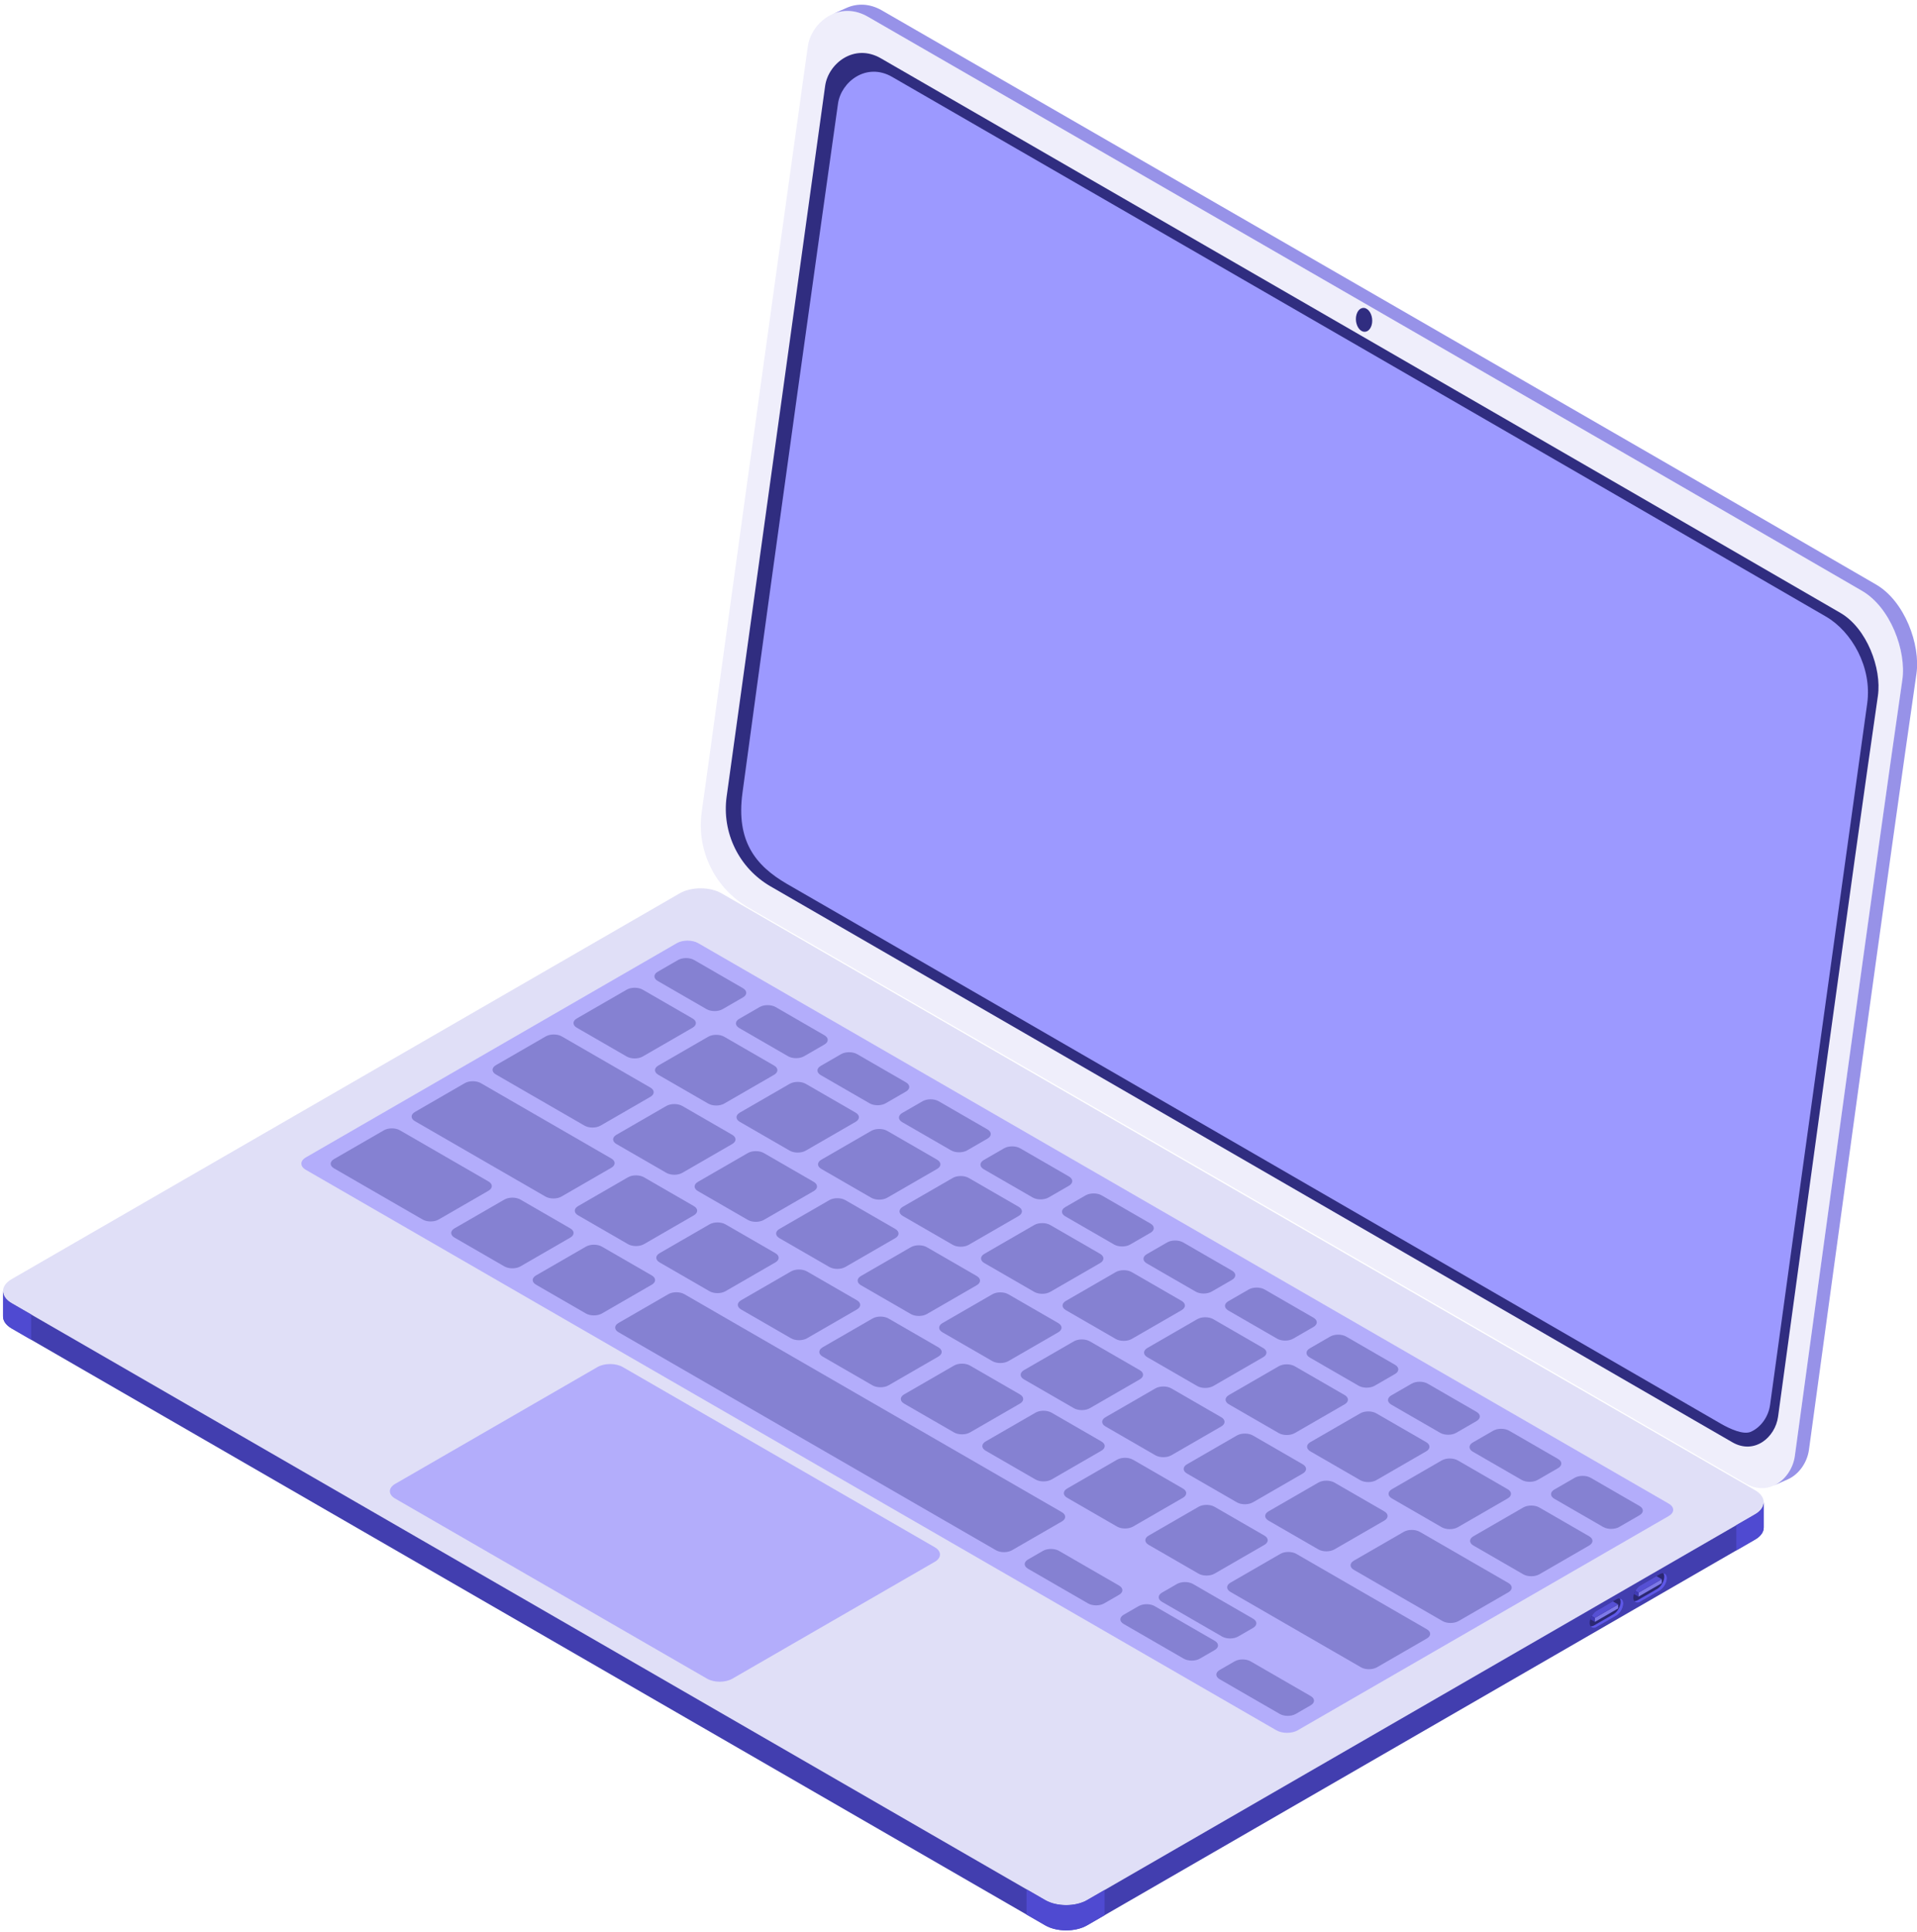 <?xml version="1.0" encoding="UTF-8"?><svg xmlns="http://www.w3.org/2000/svg" xmlns:xlink="http://www.w3.org/1999/xlink" height="702.3" preserveAspectRatio="xMidYMid meet" version="1.0" viewBox="-1.1 -1.7 697.0 702.3" width="697.0" zoomAndPan="magnify"><defs><clipPath id="a"><path d="M 301 0 L 695.941 0 L 695.941 539 L 301 539 Z M 301 0"/></clipPath></defs><g><g><path d="M 637.027 548.773 C 641.223 546.352 641.223 542.426 637.027 540.004 L 261.23 323.031 C 257.035 320.609 250.234 320.609 246.039 323.031 L 3.145 463.27 C -1.051 465.691 -1.051 469.617 3.145 472.039 L 378.945 689.012 C 383.141 691.434 389.941 691.434 394.137 689.012 L 637.027 548.773" fill="#e0dff7"/></g><g><path d="M 255.984 608.516 L 142.559 543.031 C 140.02 541.562 140.02 539.184 142.559 537.719 L 216.133 495.238 C 218.672 493.773 222.793 493.773 225.336 495.238 L 338.758 560.727 C 341.301 562.191 341.301 564.57 338.758 566.039 L 265.184 608.516 C 262.645 609.984 258.523 609.984 255.984 608.516" fill="#b3adfb"/></g><g><path d="M 637.027 548.773 L 394.137 689.012 C 389.941 691.434 383.141 691.434 378.945 689.012 L 3.145 472.039 C 1.051 470.828 0 469.242 0 467.652 L 0 476.824 C 0 478.414 1.051 480 3.145 481.211 L 378.945 698.184 C 383.141 700.605 389.941 700.605 394.137 698.184 L 637.027 557.945 C 639.129 556.734 640.176 555.148 640.176 553.559 L 640.176 544.387 C 640.176 545.977 639.129 547.562 637.027 548.773" fill="#423eaf"/></g><g><path d="M 3.145 472.039 C 1.051 470.828 0 469.242 0 467.652 L 0 476.824 C 0 478.414 1.051 480 3.145 481.211 L 10.223 485.297 L 10.223 476.125 L 3.145 472.039" fill="#4f4ad1"/></g><g><path d="M 394.137 689.012 C 389.941 691.434 383.141 691.434 378.945 689.012 L 372.145 685.086 L 372.145 694.258 L 378.945 698.184 C 383.141 700.605 389.941 700.605 394.137 698.184 L 400.516 694.5 L 400.516 685.332 L 394.137 689.012" fill="#4f4ad1"/></g><g><path d="M 637.027 548.773 L 630.199 552.715 L 630.199 561.887 L 637.027 557.945 C 639.129 556.734 640.176 555.148 640.176 553.559 L 640.176 544.387 C 640.176 545.977 639.129 547.562 637.027 548.773" fill="#4f4ad1"/></g><g><path d="M 470.73 627.273 C 468.586 628.512 465.113 628.512 462.969 627.273 L 110.078 423.527 C 107.938 422.289 107.938 420.285 110.078 419.047 L 244.996 341.148 C 247.141 339.914 250.613 339.914 252.758 341.148 L 605.648 544.895 C 607.789 546.133 607.789 548.137 605.648 549.375 L 470.73 627.273" fill="#b3adfb"/></g><g><path d="M 232.574 382.355 C 230.969 383.281 228.363 383.281 226.762 382.355 L 208.617 371.879 C 207.016 370.953 207.016 369.449 208.617 368.523 L 226.762 358.051 C 228.367 357.121 230.969 357.121 232.574 358.051 L 250.715 368.523 C 252.32 369.449 252.32 370.953 250.715 371.883 L 232.574 382.355" fill="#8581d2"/></g><g><path d="M 262.211 399.465 C 260.605 400.395 258 400.395 256.395 399.465 L 238.254 388.992 C 236.648 388.062 236.648 386.562 238.254 385.637 L 256.395 375.16 C 258.004 374.234 260.605 374.234 262.211 375.16 L 280.352 385.637 C 281.957 386.562 281.957 388.066 280.352 388.992 L 262.211 399.465" fill="#8581d2"/></g><g><path d="M 291.844 416.578 C 290.238 417.504 287.637 417.504 286.031 416.578 L 267.891 406.102 C 266.285 405.176 266.285 403.672 267.891 402.746 L 286.031 392.273 C 287.637 391.348 290.242 391.348 291.848 392.273 L 309.988 402.746 C 311.594 403.676 311.594 405.176 309.984 406.105 L 291.844 416.578" fill="#8581d2"/></g><g><path d="M 188.105 458.652 C 186.5 459.582 183.898 459.582 182.289 458.652 L 164.152 448.18 C 162.547 447.254 162.547 445.75 164.152 444.82 L 182.293 434.348 C 183.898 433.422 186.5 433.422 188.105 434.348 L 206.246 444.824 C 207.852 445.75 207.852 447.254 206.246 448.18 L 188.105 458.652" fill="#8581d2"/></g><g><path d="M 217.742 475.766 C 216.137 476.691 213.531 476.691 211.926 475.766 L 193.785 465.289 C 192.18 464.363 192.18 462.859 193.785 461.934 L 211.93 451.461 C 213.535 450.531 216.137 450.531 217.742 451.461 L 235.883 461.934 C 237.488 462.863 237.488 464.363 235.883 465.293 L 217.742 475.766" fill="#8581d2"/></g><g><path d="M 321.48 433.688 C 319.875 434.617 317.27 434.617 315.664 433.688 L 297.523 423.215 C 295.922 422.289 295.922 420.785 297.527 419.859 L 315.668 409.383 C 317.273 408.457 319.875 408.457 321.48 409.383 L 339.621 419.859 C 341.227 420.785 341.227 422.289 339.621 423.215 L 321.48 433.688" fill="#8581d2"/></g><g><path d="M 351.113 450.801 C 349.512 451.727 346.906 451.727 345.301 450.801 L 327.16 440.324 C 325.555 439.398 325.555 437.895 327.16 436.969 L 345.305 426.496 C 346.906 425.57 349.512 425.57 351.117 426.496 L 369.258 436.969 C 370.863 437.898 370.863 439.398 369.258 440.328 L 351.113 450.801" fill="#8581d2"/></g><g><path d="M 380.75 467.91 C 379.145 468.84 376.543 468.84 374.938 467.91 L 356.797 457.438 C 355.191 456.512 355.191 455.008 356.797 454.082 L 374.938 443.605 C 376.543 442.68 379.148 442.68 380.754 443.605 L 398.895 454.082 C 400.496 455.008 400.496 456.512 398.891 457.438 L 380.75 467.91" fill="#8581d2"/></g><g><path d="M 410.387 485.023 C 408.781 485.949 406.18 485.949 404.57 485.023 L 386.434 474.551 C 384.824 473.621 384.824 472.117 386.434 471.191 L 404.574 460.719 C 406.18 459.793 408.781 459.793 410.387 460.719 L 428.527 471.191 C 430.133 472.121 430.133 473.621 428.527 474.551 L 410.387 485.023" fill="#8581d2"/></g><g><path d="M 440.023 502.137 C 438.414 503.062 435.812 503.062 434.207 502.137 L 416.066 491.66 C 414.461 490.734 414.461 489.23 416.066 488.305 L 434.211 477.828 C 435.812 476.902 438.418 476.902 440.023 477.828 L 458.164 488.305 C 459.77 489.23 459.77 490.734 458.164 491.66 L 440.023 502.137" fill="#8581d2"/></g><g><path d="M 469.656 519.246 C 468.051 520.176 465.449 520.176 463.844 519.246 L 445.703 508.773 C 444.098 507.844 444.098 506.344 445.703 505.414 L 463.844 494.941 C 465.449 494.016 468.055 494.016 469.656 494.941 L 487.801 505.414 C 489.402 506.344 489.402 507.848 487.801 508.773 L 469.656 519.246" fill="#8581d2"/></g><g><path d="M 499.293 536.359 C 497.688 537.285 495.086 537.285 493.477 536.359 L 475.34 525.883 C 473.73 524.957 473.734 523.453 475.34 522.527 L 493.48 512.055 C 495.086 511.125 497.688 511.125 499.293 512.055 L 517.434 522.527 C 519.039 523.453 519.039 524.957 517.434 525.883 L 499.293 536.359" fill="#8581d2"/></g><g><path d="M 246.98 424.637 C 245.375 425.562 242.773 425.562 241.168 424.633 L 223.027 414.16 C 221.422 413.234 221.422 411.73 223.027 410.805 L 241.168 400.328 C 242.773 399.402 245.379 399.402 246.98 400.328 L 265.121 410.805 C 266.727 411.73 266.727 413.234 265.121 414.16 L 246.98 424.637" fill="#8581d2"/></g><g><path d="M 276.617 441.746 C 275.012 442.672 272.406 442.672 270.801 441.746 L 252.66 431.273 C 251.055 430.344 251.055 428.844 252.66 427.914 L 270.805 417.441 C 272.41 416.516 275.012 416.516 276.617 417.441 L 294.758 427.914 C 296.363 428.844 296.363 430.348 294.758 431.273 L 276.617 441.746" fill="#8581d2"/></g><g><path d="M 306.254 458.859 C 304.645 459.785 302.043 459.785 300.438 458.859 L 282.297 448.383 C 280.691 447.457 280.691 445.953 282.297 445.027 L 300.438 434.555 C 302.047 433.625 304.648 433.625 306.254 434.555 L 324.395 445.027 C 326 445.953 326 447.457 324.395 448.383 L 306.254 458.859" fill="#8581d2"/></g><g><path d="M 335.887 475.969 C 334.281 476.895 331.68 476.895 330.074 475.969 L 311.934 465.496 C 310.328 464.566 310.328 463.066 311.934 462.137 L 330.074 451.664 C 331.68 450.738 334.281 450.738 335.887 451.664 L 354.027 462.141 C 355.633 463.066 355.633 464.566 354.027 465.496 L 335.887 475.969" fill="#8581d2"/></g><g><path d="M 365.523 493.082 C 363.918 494.008 361.312 494.008 359.711 493.078 L 341.566 482.605 C 339.965 481.68 339.965 480.176 341.566 479.25 L 359.711 468.777 C 361.316 467.848 363.918 467.848 365.523 468.777 L 383.664 479.25 C 385.27 480.176 385.27 481.68 383.664 482.605 L 365.523 493.082" fill="#8581d2"/></g><g><path d="M 395.156 510.191 C 393.551 511.117 390.949 511.117 389.344 510.191 L 371.203 499.719 C 369.598 498.789 369.598 497.289 371.203 496.359 L 389.344 485.887 C 390.949 484.961 393.555 484.961 395.16 485.887 L 413.301 496.363 C 414.906 497.289 414.906 498.793 413.301 499.719 L 395.156 510.191" fill="#8581d2"/></g><g><path d="M 424.793 527.305 C 423.188 528.23 420.586 528.23 418.98 527.305 L 400.84 516.828 C 399.234 515.902 399.234 514.398 400.84 513.473 L 418.98 503 C 420.586 502.07 423.188 502.07 424.797 503 L 442.934 513.473 C 444.539 514.398 444.539 515.902 442.934 516.828 L 424.793 527.305" fill="#8581d2"/></g><g><path d="M 454.43 544.414 C 452.824 545.344 450.219 545.344 448.613 544.414 L 430.473 533.941 C 428.867 533.016 428.867 531.512 430.473 530.586 L 448.617 520.109 C 450.223 519.184 452.824 519.184 454.43 520.109 L 472.57 530.586 C 474.176 531.512 474.176 533.016 472.57 533.941 L 454.43 544.414" fill="#8581d2"/></g><g><path d="M 484.062 561.527 C 482.461 562.453 479.855 562.453 478.25 561.527 L 460.109 551.051 C 458.504 550.125 458.504 548.621 460.109 547.695 L 478.254 537.223 C 479.855 536.297 482.461 536.297 484.066 537.223 L 502.207 547.695 C 503.812 548.621 503.812 550.125 502.207 551.055 L 484.062 561.527" fill="#8581d2"/></g><g><path d="M 528.93 553.469 C 527.32 554.398 524.719 554.395 523.113 553.469 L 504.973 542.996 C 503.367 542.066 503.367 540.566 504.973 539.641 L 523.113 529.164 C 524.723 528.238 527.324 528.238 528.93 529.164 L 547.07 539.641 C 548.676 540.566 548.676 542.07 547.07 542.996 L 528.93 553.469" fill="#8581d2"/></g><g><path d="M 558.562 570.582 C 556.957 571.508 554.355 571.508 552.75 570.582 L 534.609 560.105 C 533.004 559.18 533.004 557.676 534.609 556.75 L 552.75 546.277 C 554.355 545.348 556.961 545.348 558.566 546.277 L 576.703 556.75 C 578.309 557.68 578.309 559.18 576.703 560.105 L 558.562 570.582" fill="#8581d2"/></g><g><path d="M 203.035 433.262 C 201.43 434.188 198.828 434.188 197.223 433.262 L 149.766 405.859 C 148.156 404.934 148.156 403.43 149.766 402.504 L 167.906 392.027 C 169.512 391.102 172.113 391.102 173.719 392.027 L 221.176 419.43 C 222.781 420.359 222.781 421.859 221.176 422.785 L 203.035 433.262" fill="#8581d2"/></g><g><path d="M 366.848 561.828 C 365.242 562.754 362.637 562.754 361.031 561.828 L 223.77 482.57 C 222.164 481.645 222.164 480.141 223.77 479.215 L 241.91 468.738 C 243.516 467.812 246.117 467.812 247.723 468.738 L 384.988 547.996 C 386.594 548.926 386.594 550.426 384.988 551.355 L 366.848 561.828" fill="#8581d2"/></g><g><path d="M 217.234 407.48 C 215.629 408.406 213.027 408.406 211.422 407.48 L 179.191 388.871 C 177.586 387.941 177.586 386.441 179.191 385.512 L 197.332 375.039 C 198.938 374.113 201.543 374.113 203.148 375.039 L 235.379 393.648 C 236.98 394.574 236.98 396.078 235.379 397.004 L 217.234 407.48" fill="#8581d2"/></g><g><path d="M 158.379 441.609 C 156.773 442.539 154.172 442.535 152.566 441.609 L 120.336 423 C 118.73 422.074 118.73 420.57 120.336 419.645 L 138.477 409.172 C 140.082 408.242 142.688 408.242 144.293 409.172 L 176.52 427.781 C 178.129 428.707 178.125 430.211 176.52 431.137 L 158.379 441.609" fill="#8581d2"/></g><g><path d="M 529.203 587.57 C 527.598 588.496 524.992 588.496 523.387 587.57 L 491.156 568.961 C 489.555 568.035 489.555 566.531 491.156 565.605 L 509.301 555.133 C 510.906 554.203 513.508 554.203 515.113 555.133 L 547.344 573.738 C 548.949 574.668 548.949 576.172 547.344 577.098 L 529.203 587.57" fill="#8581d2"/></g><g><path d="M 261.621 365.145 C 260.016 366.07 257.41 366.07 255.809 365.145 L 238.047 354.891 C 236.441 353.965 236.441 352.461 238.047 351.535 L 245.449 347.262 C 247.055 346.336 249.656 346.336 251.262 347.262 L 269.023 357.516 C 270.629 358.441 270.629 359.945 269.023 360.871 L 261.621 365.145" fill="#8581d2"/></g><g><path d="M 291.258 382.258 C 289.652 383.184 287.047 383.184 285.441 382.258 L 267.684 372.004 C 266.078 371.074 266.078 369.57 267.684 368.645 L 275.086 364.371 C 276.688 363.445 279.293 363.445 280.898 364.371 L 298.656 374.629 C 300.262 375.555 300.262 377.059 298.656 377.984 L 291.258 382.258" fill="#8581d2"/></g><g><path d="M 320.891 399.367 C 319.285 400.297 316.684 400.297 315.078 399.367 L 297.316 389.113 C 295.715 388.188 295.715 386.684 297.316 385.758 L 304.719 381.484 C 306.324 380.559 308.93 380.559 310.531 381.484 L 328.293 391.738 C 329.898 392.664 329.898 394.168 328.293 395.094 L 320.891 399.367" fill="#8581d2"/></g><g><path d="M 350.527 416.48 C 348.922 417.406 346.32 417.406 344.715 416.48 L 326.953 406.227 C 325.348 405.297 325.348 403.797 326.953 402.867 L 334.355 398.598 C 335.961 397.668 338.562 397.668 340.168 398.598 L 357.93 408.852 C 359.535 409.777 359.535 411.281 357.93 412.207 L 350.527 416.48" fill="#8581d2"/></g><g><path d="M 380.164 433.59 C 378.559 434.52 375.953 434.52 374.348 433.59 L 356.59 423.336 C 354.984 422.41 354.984 420.906 356.59 419.98 L 363.988 415.707 C 365.598 414.781 368.199 414.781 369.805 415.707 L 387.562 425.961 C 389.168 426.891 389.168 428.391 387.562 429.32 L 380.164 433.59" fill="#8581d2"/></g><g><path d="M 409.797 450.703 C 408.191 451.629 405.59 451.629 403.984 450.703 L 386.227 440.449 C 384.617 439.52 384.617 438.02 386.227 437.09 L 393.625 432.82 C 395.23 431.891 397.836 431.891 399.441 432.82 L 417.199 443.074 C 418.805 444 418.805 445.504 417.199 446.43 L 409.797 450.703" fill="#8581d2"/></g><g><path d="M 439.434 467.812 C 437.828 468.742 435.227 468.742 433.621 467.812 L 415.859 457.559 C 414.254 456.633 414.254 455.129 415.859 454.203 L 423.262 449.93 C 424.867 449.004 427.469 449.004 429.074 449.93 L 446.836 460.184 C 448.441 461.113 448.441 462.613 446.836 463.543 L 439.434 467.812" fill="#8581d2"/></g><g><path d="M 469.07 484.926 C 467.465 485.852 464.859 485.852 463.258 484.926 L 445.496 474.672 C 443.891 473.742 443.891 472.242 445.496 471.312 L 452.898 467.043 C 454.504 466.113 457.105 466.113 458.711 467.043 L 476.469 477.297 C 478.074 478.223 478.074 479.727 476.469 480.652 L 469.07 484.926" fill="#8581d2"/></g><g><path d="M 498.703 502.035 C 497.102 502.965 494.496 502.965 492.891 502.035 L 475.133 491.781 C 473.527 490.855 473.527 489.352 475.133 488.426 L 482.531 484.152 C 484.137 483.227 486.742 483.227 488.348 484.152 L 506.105 494.406 C 507.711 495.336 507.711 496.84 506.105 497.766 L 498.703 502.035" fill="#8581d2"/></g><g><path d="M 528.34 519.148 C 526.734 520.074 524.133 520.074 522.527 519.148 L 504.766 508.895 C 503.16 507.969 503.16 506.465 504.766 505.535 L 512.168 501.266 C 513.773 500.34 516.375 500.34 517.98 501.266 L 535.742 511.52 C 537.348 512.445 537.348 513.949 535.742 514.875 L 528.34 519.148" fill="#8581d2"/></g><g><path d="M 557.977 536.262 C 556.371 537.188 553.77 537.188 552.16 536.262 L 534.402 526.008 C 532.797 525.078 532.797 523.574 534.402 522.648 L 541.805 518.375 C 543.41 517.449 546.012 517.449 547.617 518.379 L 565.379 528.633 C 566.984 529.559 566.98 531.062 565.379 531.988 L 557.977 536.262" fill="#8581d2"/></g><g><path d="M 587.613 553.371 C 586.008 554.301 583.402 554.301 581.797 553.371 L 564.039 543.117 C 562.434 542.191 562.434 540.688 564.039 539.762 L 571.438 535.488 C 573.043 534.562 575.648 534.562 577.254 535.488 L 595.012 545.742 C 596.617 546.672 596.617 548.172 595.012 549.098 L 587.613 553.371" fill="#8581d2"/></g><g><path d="M 233.039 450.559 C 231.438 451.484 228.832 451.484 227.227 450.555 L 209.086 440.082 C 207.48 439.156 207.48 437.652 209.086 436.727 L 227.23 426.25 C 228.836 425.324 231.438 425.324 233.043 426.254 L 251.184 436.727 C 252.789 437.652 252.789 439.156 251.184 440.082 L 233.039 450.559" fill="#8581d2"/></g><g><path d="M 262.676 467.668 C 261.07 468.594 258.469 468.594 256.863 467.668 L 238.723 457.195 C 237.117 456.266 237.117 454.766 238.723 453.836 L 256.863 443.363 C 258.469 442.438 261.074 442.438 262.68 443.363 L 280.82 453.836 C 282.426 454.766 282.426 456.266 280.816 457.195 L 262.676 467.668" fill="#8581d2"/></g><g><path d="M 292.312 484.781 C 290.707 485.707 288.105 485.707 286.496 484.781 L 268.359 474.305 C 266.754 473.379 266.754 471.875 268.359 470.949 L 286.5 460.477 C 288.105 459.547 290.707 459.547 292.312 460.477 L 310.453 470.949 C 312.059 471.875 312.059 473.379 310.453 474.305 L 292.312 484.781" fill="#8581d2"/></g><g><path d="M 321.949 501.891 C 320.344 502.816 317.738 502.816 316.133 501.891 L 297.992 491.418 C 296.387 490.488 296.387 488.988 297.992 488.059 L 316.137 477.586 C 317.742 476.66 320.344 476.66 321.949 477.586 L 340.09 488.062 C 341.695 488.988 341.695 490.488 340.09 491.418 L 321.949 501.891" fill="#8581d2"/></g><g><path d="M 351.582 519.004 C 349.977 519.93 347.375 519.93 345.77 519.004 L 327.629 508.527 C 326.023 507.602 326.023 506.098 327.629 505.172 L 345.77 494.699 C 347.375 493.77 349.98 493.77 351.586 494.699 L 369.727 505.172 C 371.328 506.098 371.328 507.602 369.727 508.527 L 351.582 519.004" fill="#8581d2"/></g><g><path d="M 381.219 536.113 C 379.613 537.039 377.012 537.039 375.402 536.113 L 357.266 525.641 C 355.656 524.715 355.66 523.211 357.266 522.281 L 375.406 511.809 C 377.012 510.883 379.613 510.883 381.219 511.809 L 399.359 522.285 C 400.965 523.211 400.965 524.715 399.359 525.641 L 381.219 536.113" fill="#8581d2"/></g><g><path d="M 410.855 553.227 C 409.246 554.152 406.645 554.152 405.039 553.227 L 386.898 542.75 C 385.293 541.824 385.293 540.32 386.898 539.395 L 405.039 528.922 C 406.648 527.992 409.25 527.992 410.855 528.922 L 428.996 539.395 C 430.602 540.32 430.602 541.824 428.996 542.754 L 410.855 553.227" fill="#8581d2"/></g><g><path d="M 440.488 570.336 C 438.883 571.266 436.281 571.266 434.676 570.336 L 416.535 559.863 C 414.93 558.938 414.93 557.434 416.535 556.508 L 434.676 546.031 C 436.281 545.105 438.887 545.105 440.492 546.031 L 458.633 556.508 C 460.238 557.434 460.234 558.938 458.633 559.863 L 440.488 570.336" fill="#8581d2"/></g><g><path d="M 499.547 604.375 C 497.941 605.305 495.34 605.305 493.734 604.375 L 446.277 576.973 C 444.672 576.047 444.672 574.543 446.277 573.617 L 464.418 563.145 C 466.023 562.219 468.629 562.219 470.23 563.145 L 517.688 590.547 C 519.297 591.473 519.297 592.977 517.688 593.902 L 499.547 604.375" fill="#8581d2"/></g><g><path d="M 400.34 581.164 C 398.734 582.094 396.133 582.094 394.523 581.164 L 372.672 568.551 C 371.066 567.621 371.066 566.117 372.676 565.191 L 378.113 562.051 C 379.719 561.125 382.324 561.125 383.93 562.051 L 405.781 574.668 C 407.387 575.594 407.387 577.098 405.781 578.023 L 400.34 581.164" fill="#8581d2"/></g><g><path d="M 449.055 593.203 C 447.449 594.129 444.848 594.129 443.242 593.203 L 421.391 580.586 C 419.785 579.656 419.785 578.152 421.391 577.227 L 426.832 574.086 C 428.438 573.16 431.039 573.16 432.645 574.086 L 454.496 586.703 C 456.102 587.633 456.102 589.133 454.496 590.059 L 449.055 593.203" fill="#8581d2"/></g><g><path d="M 435.117 601.246 C 433.512 602.176 430.91 602.176 429.305 601.246 L 407.453 588.633 C 405.848 587.703 405.848 586.199 407.453 585.273 L 412.895 582.133 C 414.5 581.207 417.102 581.207 418.707 582.133 L 440.559 594.75 C 442.164 595.676 442.164 597.18 440.559 598.105 L 435.117 601.246" fill="#8581d2"/></g><g><path d="M 470.016 621.332 C 468.41 622.258 465.809 622.258 464.203 621.332 L 442.352 608.715 C 440.746 607.785 440.746 606.281 442.352 605.355 L 447.793 602.215 C 449.398 601.285 452 601.285 453.605 602.215 L 475.461 614.832 C 477.062 615.758 477.062 617.262 475.457 618.188 L 470.016 621.332" fill="#8581d2"/></g><g><path d="M 586.555 585.613 L 579.469 589.703 C 578.055 590.52 576.902 589.859 576.902 588.223 C 576.902 586.586 578.055 584.598 579.469 583.781 L 586.555 579.691 C 587.969 578.871 589.117 579.535 589.117 581.172 C 589.117 582.805 587.969 584.797 586.555 585.613" fill="#2b2873"/></g><g><path d="M 587.809 579.359 C 588.02 579.668 588.152 580.082 588.152 580.613 C 588.152 582.246 587.004 584.238 585.586 585.055 L 578.504 589.145 C 578.043 589.41 577.617 589.504 577.246 589.477 C 577.688 590.117 578.512 590.258 579.469 589.703 L 586.555 585.613 C 587.969 584.797 589.117 582.805 589.117 581.172 C 589.117 580.066 588.59 579.418 587.809 579.359" fill="#5e58e8"/></g><g><path d="M 587.246 582.98 L 578.777 587.871 L 578.777 586.41 L 587.246 581.523 L 587.246 582.98" fill="#7d79e8"/></g><g><path d="M 577.629 585.75 L 578.777 586.41 L 587.246 581.523 L 585.312 580.406 L 579.469 583.781 C 578.746 584.199 578.094 584.922 577.629 585.75" fill="#5650d4"/></g><g><path d="M 577.121 586.914 L 578.777 587.871 L 578.777 586.41 L 577.629 585.75 C 577.418 586.121 577.242 586.516 577.121 586.914" fill="#403ab5"/></g><g><path d="M 602.406 576.441 L 595.32 580.531 C 593.902 581.352 592.758 580.688 592.758 579.051 C 592.758 577.414 593.902 575.426 595.32 574.609 L 602.406 570.52 C 603.82 569.699 604.969 570.363 604.969 572 C 604.969 573.637 603.82 575.625 602.406 576.441" fill="#2b2873"/></g><g><path d="M 603.66 570.188 C 603.871 570.496 604.004 570.91 604.004 571.441 C 604.004 573.078 602.855 575.066 601.438 575.887 L 594.355 579.973 C 593.895 580.238 593.469 580.336 593.098 580.305 C 593.539 580.949 594.363 581.086 595.32 580.531 L 602.406 576.441 C 603.82 575.625 604.969 573.637 604.969 572 C 604.969 570.895 604.438 570.246 603.66 570.188" fill="#5e58e8"/></g><g><path d="M 603.098 573.809 L 594.629 578.699 L 594.629 577.242 L 603.098 572.352 L 603.098 573.809" fill="#7d79e8"/></g><g><path d="M 593.48 576.578 L 594.629 577.242 L 603.098 572.352 L 601.164 571.234 L 595.32 574.609 C 594.598 575.027 593.945 575.754 593.48 576.578" fill="#5650d4"/></g><g><path d="M 592.973 577.742 L 594.629 578.699 L 594.629 577.242 L 593.48 576.578 C 593.27 576.953 593.094 577.348 592.973 577.742" fill="#403ab5"/></g><g><path d="M 675.906 213.066 C 585.129 160.41 404.805 56.547 314.453 4.383 C 303.941 -1.703 293.859 6.461 292.633 15.105 C 292.465 16.254 291.973 19.766 291.945 19.957 C 278.551 115.621 261.086 242.238 254.031 293.578 C 252.117 307.496 258.832 321.188 271 328.211 C 271.699 328.617 272.109 328.852 272.109 328.852 C 272.113 328.852 272.895 329.301 272.914 329.32 C 273.074 329.414 289.145 338.676 289.414 338.828 C 294.543 341.742 611.559 524.711 633.582 537.559 C 642.25 542.59 650.387 535.621 651.477 527.559 C 661.156 456.715 680.348 316.027 690.562 245.516 C 692.094 234.848 686.238 219.059 675.906 213.066" fill="#efeefb"/></g><g><path d="M 668.07 221.102 C 583.734 172.176 403.133 67.98 319.188 19.504 C 309.492 13.898 300.086 21.363 298.918 29.484 C 298.918 29.484 272.219 222.047 263.102 287.824 C 261.277 300.965 267.594 313.879 279.082 320.516 C 351.848 362.551 609.746 511.535 628.75 522.57 C 636.797 527.219 644.363 520.77 645.387 513.281 C 654.383 447.445 672.195 316.754 681.684 251.23 C 683.117 241.332 677.676 226.68 668.07 221.102" fill="#302d80"/></g><g><path d="M 677.797 254 C 668.902 318.031 651.234 444.953 642.477 509.004 C 641.91 513.203 639.199 517.113 635.488 518.766 C 632.797 519.961 627.867 517.723 624.566 515.816 C 623.051 514.957 286.742 320.473 285.102 319.652 C 273.418 312.902 266.5 303.863 268.852 286.52 C 283.152 180.941 296.184 88.574 303.586 35.973 C 304.719 28.035 313.918 20.824 323.301 26.27 C 404.988 73.426 580.75 174.828 662.809 222.438 C 672.156 227.855 679.621 240.84 677.797 254" fill="#9c99ff"/></g><g><path d="M 497.602 116.512 C 496.969 118.66 495.23 119.527 493.715 118.457 C 492.199 117.383 491.484 114.773 492.113 112.629 C 492.742 110.48 494.48 109.609 495.996 110.684 C 497.512 111.758 498.23 114.367 497.602 116.512" fill="#302d80"/></g><g clip-path="url(#a)"><path d="M 681.039 210.797 C 590.262 158.129 409.941 54.27 319.586 2.105 C 314.969 -0.559 310.441 -0.488 306.711 1.164 L 301.574 3.438 C 305.305 1.785 309.832 1.715 314.449 4.379 C 404.805 56.543 585.125 160.402 675.902 213.07 C 686.238 219.062 692.102 234.852 690.559 245.512 C 680.34 316.023 661.168 456.711 651.484 527.559 C 650.848 532.211 647.848 536.535 643.738 538.352 L 648.875 536.078 C 652.984 534.262 655.984 529.938 656.621 525.285 C 666.305 454.438 685.477 313.75 695.695 243.238 C 697.238 232.578 691.371 216.789 681.039 210.797" fill="#9792e8"/></g></g></svg>